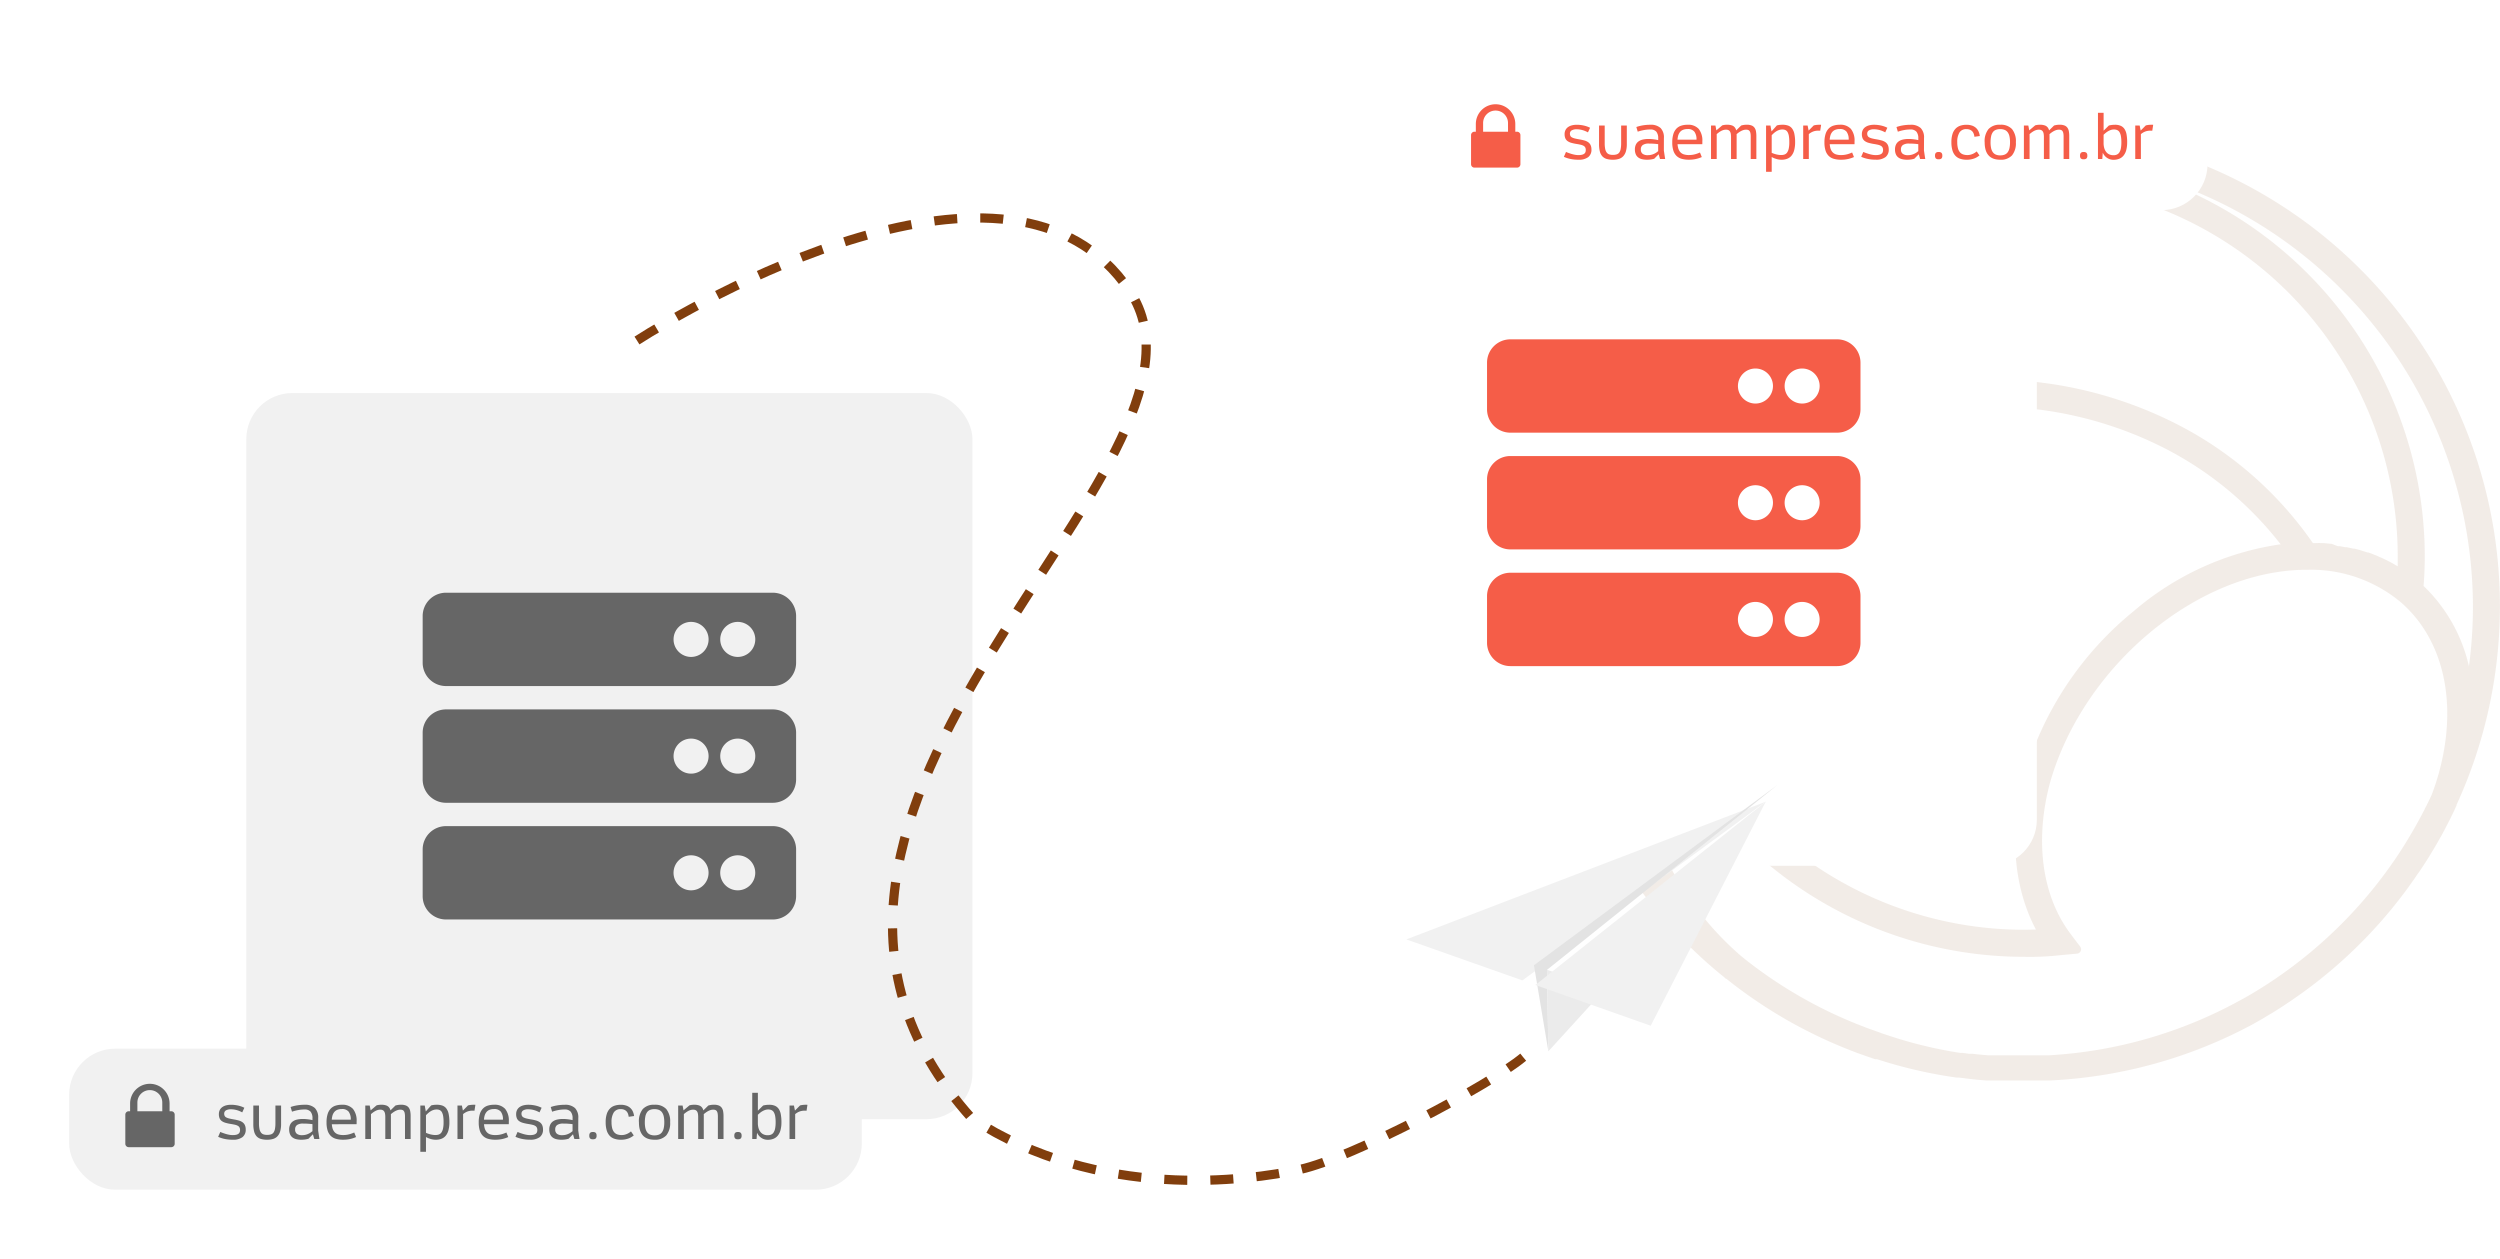 <svg xmlns="http://www.w3.org/2000/svg" xmlns:xlink="http://www.w3.org/1999/xlink" width="542.376" height="273.107" viewBox="0 0 542.376 273.107">
  <defs>
    <filter id="Retângulo_6196" x="38.436" y="70.271" width="187.539" height="187.539" filterUnits="userSpaceOnUse">
      <feOffset dy="3" input="SourceAlpha"/>
      <feGaussianBlur stdDeviation="5" result="blur"/>
      <feFlood flood-opacity="0.161"/>
      <feComposite operator="in" in2="blur"/>
      <feComposite in="SourceGraphic"/>
    </filter>
    <filter id="Icon_awesome-server" x="82.695" y="119.594" width="99.021" height="88.893" filterUnits="userSpaceOnUse">
      <feOffset dy="3" input="SourceAlpha"/>
      <feGaussianBlur stdDeviation="3" result="blur-2"/>
      <feFlood flood-opacity="0.161"/>
      <feComposite operator="in" in2="blur-2"/>
      <feComposite in="SourceGraphic"/>
    </filter>
    <filter id="Retângulo_6184" x="0" y="212.512" width="201.971" height="60.596" filterUnits="userSpaceOnUse">
      <feOffset dy="3" input="SourceAlpha"/>
      <feGaussianBlur stdDeviation="5" result="blur-3"/>
      <feFlood flood-opacity="0.161"/>
      <feComposite operator="in" in2="blur-3"/>
      <feComposite in="SourceGraphic"/>
    </filter>
    <filter id="Caminho_61394" x="18.194" y="226.133" width="28.711" height="31.749" filterUnits="userSpaceOnUse">
      <feOffset dy="3" input="SourceAlpha"/>
      <feGaussianBlur stdDeviation="3" result="blur-4"/>
      <feFlood flood-opacity="0.161"/>
      <feComposite operator="in" in2="blur-4"/>
      <feComposite in="SourceGraphic"/>
    </filter>
    <filter id="Caminho_65678" x="38.33" y="228.081" width="145.855" height="30.804" filterUnits="userSpaceOnUse">
      <feOffset dy="3" input="SourceAlpha"/>
      <feGaussianBlur stdDeviation="3" result="blur-5"/>
      <feFlood flood-opacity="0.161"/>
      <feComposite operator="in" in2="blur-5"/>
      <feComposite in="SourceGraphic"/>
    </filter>
    <filter id="Retângulo_6195" x="269.354" y="15.297" width="187.539" height="187.539" filterUnits="userSpaceOnUse">
      <feOffset dy="3" input="SourceAlpha"/>
      <feGaussianBlur stdDeviation="5" result="blur-6"/>
      <feFlood flood-opacity="0.161"/>
      <feComposite operator="in" in2="blur-6"/>
      <feComposite in="SourceGraphic"/>
    </filter>
    <filter id="Icon_awesome-server-2" x="313.613" y="64.62" width="99.021" height="88.893" filterUnits="userSpaceOnUse">
      <feOffset dy="3" input="SourceAlpha"/>
      <feGaussianBlur stdDeviation="3" result="blur-7"/>
      <feFlood flood-opacity="0.161"/>
      <feComposite operator="in" in2="blur-7"/>
      <feComposite in="SourceGraphic"/>
    </filter>
    <filter id="Retângulo_6184-2" x="291.957" y="0" width="201.971" height="60.596" filterUnits="userSpaceOnUse">
      <feOffset dy="3" input="SourceAlpha"/>
      <feGaussianBlur stdDeviation="5" result="blur-8"/>
      <feFlood flood-opacity="0.161"/>
      <feComposite operator="in" in2="blur-8"/>
      <feComposite in="SourceGraphic"/>
    </filter>
    <filter id="Caminho_61394-2" x="310.15" y="13.62" width="28.711" height="31.749" filterUnits="userSpaceOnUse">
      <feOffset dy="3" input="SourceAlpha"/>
      <feGaussianBlur stdDeviation="3" result="blur-9"/>
      <feFlood flood-opacity="0.161"/>
      <feComposite operator="in" in2="blur-9"/>
      <feComposite in="SourceGraphic"/>
    </filter>
    <filter id="Caminho_65677" x="330.287" y="15.473" width="145.855" height="30.804" filterUnits="userSpaceOnUse">
      <feOffset dy="3" input="SourceAlpha"/>
      <feGaussianBlur stdDeviation="3" result="blur-10"/>
      <feFlood flood-opacity="0.161"/>
      <feComposite operator="in" in2="blur-10"/>
      <feComposite in="SourceGraphic"/>
    </filter>
    <filter id="Caminho_61473" x="291.807" y="150.433" width="108.887" height="82.054" filterUnits="userSpaceOnUse">
      <feOffset dy="3" input="SourceAlpha"/>
      <feGaussianBlur stdDeviation="5" result="blur-11"/>
      <feFlood flood-opacity="0.2"/>
      <feComposite operator="in" in2="blur-11"/>
      <feComposite in="SourceGraphic"/>
    </filter>
    <filter id="Caminho_61476" x="319.991" y="153.47" width="80.703" height="85.771" filterUnits="userSpaceOnUse">
      <feOffset dy="3" input="SourceAlpha"/>
      <feGaussianBlur stdDeviation="5" result="blur-12"/>
      <feFlood flood-opacity="0.2"/>
      <feComposite operator="in" in2="blur-12"/>
      <feComposite in="SourceGraphic"/>
    </filter>
  </defs>
  <g id="img_transferencia" transform="translate(-1042.833 -3489.471)">
    <g id="Grupo_11588" data-name="Grupo 11588" transform="translate(1096.269 3571.741)">
      <g transform="matrix(1, 0, 0, 1, -53.44, -82.27)" filter="url(#Retângulo_6196)">
        <rect id="Retângulo_6196-2" data-name="Retângulo 6196" width="157.539" height="157.539" rx="10" transform="translate(53.44 82.27)" fill="#f1f1f1"/>
      </g>
      <g transform="matrix(1, 0, 0, 1, -53.44, -82.27)" filter="url(#Icon_awesome-server)">
        <path id="Icon_awesome-server-3" data-name="Icon awesome-server" d="M75.956,22.5H5.064A5.064,5.064,0,0,1,0,17.441V7.314A5.064,5.064,0,0,1,5.064,2.25H75.956A5.064,5.064,0,0,1,81.02,7.314V17.441A5.064,5.064,0,0,1,75.956,22.5ZM68.361,8.58a3.8,3.8,0,1,0,3.8,3.8A3.8,3.8,0,0,0,68.361,8.58Zm-10.128,0a3.8,3.8,0,1,0,3.8,3.8A3.8,3.8,0,0,0,58.233,8.58ZM75.956,47.824H5.064A5.064,5.064,0,0,1,0,42.76V32.632a5.064,5.064,0,0,1,5.064-5.064H75.956a5.064,5.064,0,0,1,5.064,5.064V42.76A5.064,5.064,0,0,1,75.956,47.824ZM68.361,33.9a3.8,3.8,0,1,0,3.8,3.8A3.8,3.8,0,0,0,68.361,33.9Zm-10.128,0a3.8,3.8,0,1,0,3.8,3.8A3.8,3.8,0,0,0,58.233,33.9ZM75.956,73.142H5.064A5.064,5.064,0,0,1,0,68.079V57.951a5.064,5.064,0,0,1,5.064-5.064H75.956a5.064,5.064,0,0,1,5.064,5.064V68.079A5.064,5.064,0,0,1,75.956,73.142Zm-7.6-13.925a3.8,3.8,0,1,0,3.8,3.8A3.8,3.8,0,0,0,68.361,59.217Zm-10.128,0a3.8,3.8,0,1,0,3.8,3.8A3.8,3.8,0,0,0,58.233,59.217Z" transform="translate(91.7 123.34)" fill="#666"/>
      </g>
    </g>
    <g id="Grupo_11587" data-name="Grupo 11587" transform="translate(1055.262 3713.982)">
      <g id="bar_1_" transform="translate(0 0)">
        <g transform="matrix(1, 0, 0, 1, -12.43, -224.51)" filter="url(#Retângulo_6184)">
          <rect id="Retângulo_6184-3" data-name="Retângulo 6184" width="171.97" height="30.595" rx="10" transform="translate(15 224.51)" fill="#f1f1f1"/>
        </g>
        <path id="Caminho_22351" data-name="Caminho 22351" d="M11.485,31.442c-5.595,0-10.145-3.9-10.145-8.7V10.054c0-4.805,4.554-8.714,10.145-8.714H174.342c5.595,0,10.143,3.909,10.143,8.714V22.738c0,4.8-4.548,8.7-10.143,8.7H11.485Z" transform="translate(-1.34 -1.093)" fill="none"/>
      </g>
      <g transform="matrix(1, 0, 0, 1, -12.43, -224.51)" filter="url(#Caminho_61394)">
        <path id="Caminho_61394-3" data-name="Caminho 61394" d="M9.976,5.956H9.6V4.283A4.282,4.282,0,0,0,5.321,0h0A4.282,4.282,0,0,0,1.037,4.282V5.955h-.3A.735.735,0,0,0,0,6.69v6.323a.735.735,0,0,0,.735.735h9.24a.735.735,0,0,0,.735-.735V6.691A.735.735,0,0,0,9.976,5.956Zm-1.954,0H2.617V4.067a2.7,2.7,0,0,1,2.7-2.7h0a2.7,2.7,0,0,1,2.7,2.7Z" transform="translate(27.19 232.13)" fill="#666"/>
      </g>
      <g transform="matrix(1, 0, 0, 1, -12.43, -224.51)" filter="url(#Caminho_65678)">
        <path id="Caminho_65678-2" data-name="Caminho 65678" d="M.943-1.531q.205.1.516.212t.677.226a7.164,7.164,0,0,0,.755.181,4.115,4.115,0,0,0,.745.072,3.208,3.208,0,0,0,.755-.075,1.366,1.366,0,0,0,.492-.215.769.769,0,0,0,.267-.345,1.291,1.291,0,0,0,.079-.465,1.186,1.186,0,0,0-.113-.547.9.9,0,0,0-.355-.362,2.227,2.227,0,0,0-.615-.232q-.373-.089-.885-.171A9.652,9.652,0,0,1,2.105-3.5a2.631,2.631,0,0,1-.82-.376,1.444,1.444,0,0,1-.489-.6A2.313,2.313,0,0,1,.636-5.4a1.943,1.943,0,0,1,.178-.841,1.734,1.734,0,0,1,.52-.639,2.452,2.452,0,0,1,.834-.4,4.1,4.1,0,0,1,1.121-.14,6.651,6.651,0,0,1,.872.055,7.079,7.079,0,0,1,.772.144,5.9,5.9,0,0,1,.667.205,5.428,5.428,0,0,1,.561.246l-.458,1q-.239-.13-.516-.253A4.915,4.915,0,0,0,4.6-6.238a5.125,5.125,0,0,0-.639-.147,4.088,4.088,0,0,0-.667-.055,2.076,2.076,0,0,0-1.135.246.8.8,0,0,0-.369.7,1.088,1.088,0,0,0,.1.482.78.78,0,0,0,.332.328,2.653,2.653,0,0,0,.639.236q.4.1,1.019.205a10.3,10.3,0,0,1,1.036.226,2.678,2.678,0,0,1,.807.362,1.626,1.626,0,0,1,.53.6,2.174,2.174,0,0,1,.205.95A1.994,1.994,0,0,1,5.766-.407,3.307,3.307,0,0,1,3.657.164,8.2,8.2,0,0,1,1.829-.021,6.644,6.644,0,0,1,.479-.465ZM8.107-7.26h1.23v3.842A6.054,6.054,0,0,0,9.444-2.17a1.922,1.922,0,0,0,.328.776,1.14,1.14,0,0,0,.554.4,2.506,2.506,0,0,0,.783.109A2.684,2.684,0,0,0,11.942-1a1.1,1.1,0,0,0,.554-.4,1.925,1.925,0,0,0,.308-.783,6.8,6.8,0,0,0,.1-1.254V-7.26h1.23v3.992a5.554,5.554,0,0,1-.205,1.634,2.613,2.613,0,0,1-.591,1.056,2.171,2.171,0,0,1-.947.571,4.384,4.384,0,0,1-1.278.171A4.7,4.7,0,0,1,9.761-.007a2.05,2.05,0,0,1-.937-.571,2.456,2.456,0,0,1-.543-1.056,6.479,6.479,0,0,1-.174-1.634Zm7.779,5.209A2.441,2.441,0,0,1,16.091-3.1a1.824,1.824,0,0,1,.588-.711,2.547,2.547,0,0,1,.93-.4,5.511,5.511,0,0,1,1.237-.126,7.872,7.872,0,0,1,.9.048q.417.048.731.1.246.048.465.1v-.362a2.219,2.219,0,0,0-.41-1.47,1.668,1.668,0,0,0-1.333-.479,7.341,7.341,0,0,0-1.33.126A9.476,9.476,0,0,0,16.5-5.92l-.3-1.012q.294-.109.646-.2t.742-.157q.39-.065.8-.1t.831-.034a3.1,3.1,0,0,1,2.239.708,2.894,2.894,0,0,1,.721,2.177l-.007,2.707L22.449,0H21.334l-.3-1.025-.95.971a4.8,4.8,0,0,1-.653.15,5.505,5.505,0,0,1-.919.068,4.532,4.532,0,0,1-1.1-.123,2.176,2.176,0,0,1-.827-.39,1.7,1.7,0,0,1-.516-.687A2.6,2.6,0,0,1,15.886-2.051Zm4.642-1.21q-.294-.034-.7-.058t-.9-.024a2.28,2.28,0,0,0-1.323.308,1.115,1.115,0,0,0-.427.971,1.121,1.121,0,0,0,.379.94,1.773,1.773,0,0,0,1.111.3,3.173,3.173,0,0,0,.919-.123,3.447,3.447,0,0,0,.731-.311,3.481,3.481,0,0,0,.571-.407l.048-.034V-3.213Q20.747-3.24,20.528-3.261Zm3.466-.328A5.981,5.981,0,0,1,24.229-5.4,2.98,2.98,0,0,1,24.9-6.583a2.49,2.49,0,0,1,1.049-.646,4.481,4.481,0,0,1,1.364-.195,3.037,3.037,0,0,1,2.417.906,4.014,4.014,0,0,1,.79,2.7q0,.1,0,.208t0,.2q-.007.109-.007.212H25.142a4.523,4.523,0,0,0,.123.786,2.215,2.215,0,0,0,.455.906,1.725,1.725,0,0,0,.769.5,3.49,3.49,0,0,0,1.094.154,4.962,4.962,0,0,0,1.367-.174A6.562,6.562,0,0,0,30-1.408l.4.991A6.621,6.621,0,0,1,29.141,0a6.9,6.9,0,0,1-1.559.161,5.546,5.546,0,0,1-1.545-.195A2.626,2.626,0,0,1,24.913-.67a2.794,2.794,0,0,1-.687-1.162A5.758,5.758,0,0,1,23.993-3.589Zm5.257-.6A2.778,2.778,0,0,0,28.8-5.91a1.767,1.767,0,0,0-1.49-.584,2.624,2.624,0,0,0-.943.157,1.661,1.661,0,0,0-.687.485,2.208,2.208,0,0,0-.42.841,4.552,4.552,0,0,0-.13.82ZM32.4,0V-7.26h.957l.205,1.053,1.285-1.087a3.416,3.416,0,0,1,.479-.1,4.193,4.193,0,0,1,.547-.034,3.075,3.075,0,0,1,1.08.157,1.349,1.349,0,0,1,.629.458,1.588,1.588,0,0,1,.28.615l1.08-1.06a4.81,4.81,0,0,1,.547-.123,4.222,4.222,0,0,1,.684-.048,2.71,2.71,0,0,1,1.046.171,1.426,1.426,0,0,1,.629.492,1.93,1.93,0,0,1,.308.779,5.888,5.888,0,0,1,.082,1.032V0H41.015V-4.86a3.705,3.705,0,0,0-.058-.718,1.252,1.252,0,0,0-.178-.461.647.647,0,0,0-.308-.246,1.277,1.277,0,0,0-.455-.072,2,2,0,0,0-.656.106,3.2,3.2,0,0,0-.581.267,4.831,4.831,0,0,0-.52.352q-.157.123-.308.246.007.116.007.232V0H36.742V-4.744a4.133,4.133,0,0,0-.055-.721,1.385,1.385,0,0,0-.181-.5.778.778,0,0,0-.332-.294,1.193,1.193,0,0,0-.506-.1,2.029,2.029,0,0,0-.595.085,2.717,2.717,0,0,0-.537.229,4.512,4.512,0,0,0-.5.328q-.205.157-.4.321V0ZM50.646-3.63a6.542,6.542,0,0,1-.195,1.706,3.214,3.214,0,0,1-.567,1.179,2.238,2.238,0,0,1-.923.687A3.348,3.348,0,0,1,47.7.164a3.734,3.734,0,0,1-.779-.079,4.667,4.667,0,0,1-.677-.195,4.742,4.742,0,0,1-.54-.239q-.075-.041-.137-.082V2.782H44.343V-7.26H45.3q.068.424.13.752l.1.533,1.155-1.3a3.42,3.42,0,0,1,.571-.113,5.615,5.615,0,0,1,.66-.038,3.613,3.613,0,0,1,1.2.181,1.855,1.855,0,0,1,.854.615,2.918,2.918,0,0,1,.509,1.166A8.393,8.393,0,0,1,50.646-3.63Zm-4.84,2.4q.267.1.571.188A5.538,5.538,0,0,0,47-.906a3.868,3.868,0,0,0,.608.051,2.263,2.263,0,0,0,.738-.113,1.158,1.158,0,0,0,.557-.42,2.293,2.293,0,0,0,.355-.848,6.259,6.259,0,0,0,.126-1.388A8.1,8.1,0,0,0,49.3-4.932a2.718,2.718,0,0,0-.27-.858,1.084,1.084,0,0,0-.465-.468,1.505,1.505,0,0,0-.673-.14,2.266,2.266,0,0,0-.721.113,2.87,2.87,0,0,0-.643.308,4.131,4.131,0,0,0-.578.448q-.2.185-.383.376v3.821ZM56.087-6.125a1.9,1.9,0,0,0-.212-.017q-.116,0-.212,0a3.023,3.023,0,0,0-1.183.219,3.238,3.238,0,0,0-.861.533V0H52.4V-7.26h.957l.219,1.1,1.107-1.114a3.6,3.6,0,0,1,.584-.113,6.108,6.108,0,0,1,.7-.038q.075,0,.164,0a1.006,1.006,0,0,1,.157.017Zm.923,2.536A5.981,5.981,0,0,1,57.246-5.4a2.98,2.98,0,0,1,.673-1.186,2.49,2.49,0,0,1,1.049-.646,4.481,4.481,0,0,1,1.364-.195,3.037,3.037,0,0,1,2.417.906,4.014,4.014,0,0,1,.79,2.7q0,.1,0,.208t0,.2q-.007.109-.007.212H58.158a4.523,4.523,0,0,0,.123.786,2.215,2.215,0,0,0,.455.906A1.725,1.725,0,0,0,59.5-1,3.49,3.49,0,0,0,60.6-.848a4.962,4.962,0,0,0,1.367-.174,6.562,6.562,0,0,0,1.046-.386l.4.991A6.621,6.621,0,0,1,62.157,0,6.9,6.9,0,0,1,60.6.164a5.546,5.546,0,0,1-1.545-.195A2.626,2.626,0,0,1,57.929-.67a2.794,2.794,0,0,1-.687-1.162A5.758,5.758,0,0,1,57.01-3.589Zm5.257-.6a2.778,2.778,0,0,0-.451-1.719,1.767,1.767,0,0,0-1.49-.584,2.624,2.624,0,0,0-.943.157,1.661,1.661,0,0,0-.687.485,2.208,2.208,0,0,0-.42.841,4.552,4.552,0,0,0-.13.82Zm3.172,2.659q.205.1.516.212t.677.226a7.164,7.164,0,0,0,.755.181,4.115,4.115,0,0,0,.745.072,3.208,3.208,0,0,0,.755-.075,1.366,1.366,0,0,0,.492-.215.769.769,0,0,0,.267-.345,1.291,1.291,0,0,0,.079-.465,1.186,1.186,0,0,0-.113-.547.9.9,0,0,0-.355-.362,2.227,2.227,0,0,0-.615-.232q-.373-.089-.885-.171A9.652,9.652,0,0,1,66.6-3.5a2.631,2.631,0,0,1-.82-.376,1.444,1.444,0,0,1-.489-.6,2.313,2.313,0,0,1-.161-.926,1.943,1.943,0,0,1,.178-.841,1.734,1.734,0,0,1,.52-.639,2.452,2.452,0,0,1,.834-.4,4.1,4.1,0,0,1,1.121-.14,6.651,6.651,0,0,1,.872.055,7.079,7.079,0,0,1,.772.144,5.9,5.9,0,0,1,.667.205,5.428,5.428,0,0,1,.561.246l-.458,1q-.239-.13-.516-.253a4.915,4.915,0,0,0-.584-.215,5.125,5.125,0,0,0-.639-.147,4.089,4.089,0,0,0-.667-.055,2.076,2.076,0,0,0-1.135.246.8.8,0,0,0-.369.7,1.088,1.088,0,0,0,.1.482.78.78,0,0,0,.332.328,2.653,2.653,0,0,0,.639.236q.4.1,1.019.205a10.3,10.3,0,0,1,1.036.226,2.678,2.678,0,0,1,.807.362,1.626,1.626,0,0,1,.53.6,2.174,2.174,0,0,1,.205.95,1.994,1.994,0,0,1-.687,1.692,3.307,3.307,0,0,1-2.109.571,8.2,8.2,0,0,1-1.829-.185,6.644,6.644,0,0,1-1.35-.444Zm6.877-.52A2.441,2.441,0,0,1,72.52-3.1a1.824,1.824,0,0,1,.588-.711,2.547,2.547,0,0,1,.93-.4,5.511,5.511,0,0,1,1.237-.126,7.872,7.872,0,0,1,.9.048q.417.048.731.1.246.048.465.1v-.362a2.219,2.219,0,0,0-.41-1.47,1.668,1.668,0,0,0-1.333-.479,7.341,7.341,0,0,0-1.33.126,9.476,9.476,0,0,0-1.364.359l-.3-1.012q.294-.109.646-.2t.742-.157q.39-.065.8-.1t.831-.034a3.1,3.1,0,0,1,2.239.708,2.894,2.894,0,0,1,.721,2.177L78.6-1.832,78.877,0H77.763l-.3-1.025-.95.971a4.8,4.8,0,0,1-.653.15,5.505,5.505,0,0,1-.919.068,4.532,4.532,0,0,1-1.1-.123,2.176,2.176,0,0,1-.827-.39,1.7,1.7,0,0,1-.516-.687A2.6,2.6,0,0,1,72.315-2.051Zm4.642-1.21q-.294-.034-.7-.058t-.9-.024a2.28,2.28,0,0,0-1.323.308,1.115,1.115,0,0,0-.427.971,1.121,1.121,0,0,0,.379.94,1.773,1.773,0,0,0,1.111.3,3.173,3.173,0,0,0,.919-.123,3.447,3.447,0,0,0,.731-.311,3.481,3.481,0,0,0,.571-.407l.048-.034V-3.213Q77.175-3.24,76.957-3.261ZM81-.718a.857.857,0,0,1,.178-.612.833.833,0,0,1,.608-.181.846.846,0,0,1,.612.181.846.846,0,0,1,.181.612.833.833,0,0,1-.181.608.857.857,0,0,1-.612.178.844.844,0,0,1-.608-.178A.844.844,0,0,1,81-.718Zm8.545-4.095a2.822,2.822,0,0,0-.154-.66A1.543,1.543,0,0,0,89.073-6a1.455,1.455,0,0,0-.516-.349,1.918,1.918,0,0,0-.731-.126,1.7,1.7,0,0,0-1.521.725,3.822,3.822,0,0,0-.482,2.112,5.106,5.106,0,0,0,.14,1.289,2.236,2.236,0,0,0,.417.865A1.582,1.582,0,0,0,87.066-1a2.732,2.732,0,0,0,.943.15A2.667,2.667,0,0,0,88.7-.933a3.315,3.315,0,0,0,.574-.208,3.184,3.184,0,0,0,.451-.26q.195-.137.318-.239l.6.868a4.009,4.009,0,0,1-.5.355,3.574,3.574,0,0,1-.622.3,4.784,4.784,0,0,1-.745.205,4.577,4.577,0,0,1-.875.079,4.475,4.475,0,0,1-1.47-.219,2.464,2.464,0,0,1-1.046-.684,2.988,2.988,0,0,1-.625-1.189,6.3,6.3,0,0,1-.208-1.729,5.687,5.687,0,0,1,.236-1.753,2.97,2.97,0,0,1,.667-1.166,2.539,2.539,0,0,1,1.032-.646,4.2,4.2,0,0,1,1.34-.2,3.589,3.589,0,0,1,1.2.181,2.471,2.471,0,0,1,.865.506,2.353,2.353,0,0,1,.554.772,3.44,3.44,0,0,1,.27.981Zm2.221,1.189a4.2,4.2,0,0,1,.837-2.864,3.225,3.225,0,0,1,2.533-.937,3.265,3.265,0,0,1,2.567.94,4.2,4.2,0,0,1,.837,2.861,4.176,4.176,0,0,1-.837,2.844,3.258,3.258,0,0,1-2.567.943Q91.769.164,91.769-3.623Zm1.278,0a5.978,5.978,0,0,0,.113,1.234,2.426,2.426,0,0,0,.362.889,1.566,1.566,0,0,0,.646.54,2.329,2.329,0,0,0,.971.181A2.533,2.533,0,0,0,96.1-.943a1.532,1.532,0,0,0,.663-.513,2.341,2.341,0,0,0,.383-.885,5.806,5.806,0,0,0,.123-1.282,5.853,5.853,0,0,0-.123-1.285,2.309,2.309,0,0,0-.386-.889,1.558,1.558,0,0,0-.663-.513,2.507,2.507,0,0,0-.954-.164,2.521,2.521,0,0,0-.964.164,1.471,1.471,0,0,0-.646.513,2.369,2.369,0,0,0-.366.889A6.185,6.185,0,0,0,93.048-3.623ZM100.28,0V-7.26h.957l.205,1.053,1.285-1.087a3.416,3.416,0,0,1,.479-.1,4.193,4.193,0,0,1,.547-.034,3.075,3.075,0,0,1,1.08.157,1.349,1.349,0,0,1,.629.458,1.588,1.588,0,0,1,.28.615l1.08-1.06a4.81,4.81,0,0,1,.547-.123,4.222,4.222,0,0,1,.684-.048,2.71,2.71,0,0,1,1.046.171,1.426,1.426,0,0,1,.629.492,1.93,1.93,0,0,1,.308.779,5.888,5.888,0,0,1,.082,1.032V0h-1.224V-4.86a3.705,3.705,0,0,0-.058-.718,1.252,1.252,0,0,0-.178-.461.647.647,0,0,0-.308-.246,1.277,1.277,0,0,0-.455-.072,2,2,0,0,0-.656.106,3.2,3.2,0,0,0-.581.267,4.831,4.831,0,0,0-.52.352q-.157.123-.308.246.007.116.007.232V0H104.62V-4.744a4.132,4.132,0,0,0-.055-.721,1.385,1.385,0,0,0-.181-.5.778.778,0,0,0-.332-.294,1.193,1.193,0,0,0-.506-.1,2.029,2.029,0,0,0-.595.085,2.717,2.717,0,0,0-.537.229,4.512,4.512,0,0,0-.5.328q-.205.157-.4.321V0Zm12.181-.718a.857.857,0,0,1,.178-.612.833.833,0,0,1,.608-.181.846.846,0,0,1,.612.181.846.846,0,0,1,.181.612.833.833,0,0,1-.181.608.857.857,0,0,1-.612.178.844.844,0,0,1-.608-.178A.844.844,0,0,1,112.461-.718Zm3.889-9.3h1.224v3.883l1.135-1.121a4.793,4.793,0,0,1,.537-.109,5.141,5.141,0,0,1,.8-.055,3.011,3.011,0,0,1,1.244.229,1.916,1.916,0,0,1,.817.694,3.143,3.143,0,0,1,.444,1.183,9.359,9.359,0,0,1,.133,1.688,6.483,6.483,0,0,1-.2,1.706A3.187,3.187,0,0,1,121.9-.738a2.318,2.318,0,0,1-.93.69,3.284,3.284,0,0,1-1.254.226,2.4,2.4,0,0,1-1.073-.236,2.637,2.637,0,0,1-.813-.612,2.868,2.868,0,0,1-.437-.677L117.287,0h-.937ZM117.731-2.3a2.382,2.382,0,0,0,.438.824,1.764,1.764,0,0,0,.67.5,2.2,2.2,0,0,0,.861.164,1.848,1.848,0,0,0,.759-.144A1.243,1.243,0,0,0,121-1.439a2.473,2.473,0,0,0,.321-.872,7.027,7.027,0,0,0,.106-1.326,7.47,7.47,0,0,0-.1-1.306,2.544,2.544,0,0,0-.291-.851,1.135,1.135,0,0,0-.5-.465,1.693,1.693,0,0,0-.714-.14,2.112,2.112,0,0,0-.7.116,3.246,3.246,0,0,0-.636.3,4.223,4.223,0,0,0-.567.417q-.185.157-.349.314v1.791A3.85,3.85,0,0,0,117.731-2.3Zm10.4-3.821a1.9,1.9,0,0,0-.212-.017q-.116,0-.212,0a3.023,3.023,0,0,0-1.183.219,3.238,3.238,0,0,0-.861.533V0h-1.224V-7.26h.957l.219,1.1,1.107-1.114a3.6,3.6,0,0,1,.584-.113,6.108,6.108,0,0,1,.7-.038q.075,0,.164,0a1.006,1.006,0,0,1,.157.017Z" transform="translate(46.85 244.1)" fill="#666"/>
      </g>
    </g>
    <path id="Caminho_61471" data-name="Caminho 61471" d="M192.808,157.768c.194-.324.388-.647.561-.971l.906-1.6c.432-.8.842-1.6,1.252-2.4l.583-1.144c.324-.669.647-1.316.95-1.986a5.27,5.27,0,0,1,.3-.6v-.194A103.4,103.4,0,1,0,38.48,186.255l.345.324h.108A102.337,102.337,0,0,0,65.327,201.9l.755.3,1.338.518,1.295.453.8.281,1.683.583h.41a101.927,101.927,0,0,0,17.265,3.993h.583l1.511.194.842.108,1.381.151,2.158.173h13.877a103.071,103.071,0,0,0,44.026-12.237l.3-.173,1.856-1.057.82-.5,1.23-.734,1.252-.777.734-.475,1.619-1.079.194-.129A103.16,103.16,0,0,0,181.111,174a101.128,101.128,0,0,0,7.92-10.294l.108-.129C190.455,161.674,191.664,159.732,192.808,157.768Zm-2.029-8.633c-.173.324-.324.669-.5,1.014-.388.755-.8,1.511-1.209,2.266s-.54.971-.82,1.468-.367.648-.561.971c-1.057,1.813-2.158,3.6-3.345,5.352l-.173.259a98.626,98.626,0,0,1-26.027,26.07l-.41.281-1.338.885-.885.561-.993.626-1.381.842-.583.345c-.647.367-1.295.755-1.964,1.1h0A97.461,97.461,0,0,1,108.878,203.2H95.735l-1.964-.173-1.295-.151h-.8l-1.424-.194h-.561A95.657,95.657,0,0,1,73.4,198.665l-.475-.151-1.468-.54-.8-.281-1.165-.41-1.316-.518-.669-.259A97.483,97.483,0,0,1,42.3,181.788a66.1,66.1,0,0,1-23.07-49.637A63.471,63.471,0,0,1,20.4,120.022a86.886,86.886,0,0,0,83.217,61.809,58.827,58.827,0,0,0,7.9-.367l3.539-.324a.95.95,0,0,0,.669-1.511l-2.158-2.849c-6.237-8.352-7.769-20.394-4.316-33.019,7.316-25.164,32.027-45.774,55.421-45.9h.475a30.343,30.343,0,0,1,20.114,7.036c9.409,8.158,12.474,22.1,8.2,37.292-.41,1.468-.906,2.957-1.468,4.446l-.281.6c-.3.647-.6,1.273-.928,1.921ZM103.613,13.929a81.1,81.1,0,0,1,80.994,81.016V97.1l-.453-.237-.3-.194c-.842-.475-1.683-.906-2.568-1.316l-.345-.151-1.036-.453-.345-.129a12.673,12.673,0,0,0-1.36-.518h-.173l-1.209-.388-.41-.13-1.122-.3h-.3l-1.446-.324h-.345l-1.165-.216h-.432l-1.338-.518h-.194l-1.511-.151h-.41a10.949,10.949,0,0,0-1.187,0H166.2a80.261,80.261,0,0,0-28.725-25.4,88.915,88.915,0,0,0-41.35-10.1c-31.185,0-59.413,16.013-73.376,40.745V94.945a81.1,81.1,0,0,1,80.865-81.016Zm2.5,161.989-2.5.043a81,81,0,0,1-79.852-67.4c10.943-27.6,39.9-46.114,72.363-46.114a83.131,83.131,0,0,1,38.609,9.409,75.383,75.383,0,0,1,24.473,20.481,62.585,62.585,0,0,0-31.854,14.481,72.039,72.039,0,0,0-23.632,35.372C100.246,154.552,101.152,166.552,106.116,175.918Zm94.806-70.053a96.622,96.622,0,0,1-.863,12.949,34.747,34.747,0,0,0-9.841-17.438q.259-3.237.259-6.474a87.037,87.037,0,0,0-64.053-83.8,97.677,97.677,0,0,1,74.5,94.763ZM83.8,10.346a86.908,86.908,0,0,0-66.1,97.569,69.859,69.859,0,0,0-4.316,24.171,70.571,70.571,0,0,0,1.554,14.675A97.483,97.483,0,0,1,83.8,10.346Z" transform="translate(1378.414 3515.222)" fill="#813e0c" opacity="0.099"/>
    <path id="Caminho_61472" data-name="Caminho 61472" d="M4345.3,8134.476c11.408-7.317,81.384-48.755,106.873-10.775s-94.65,112.372-34.212,179.559c27.5,17.971,59.866,13.546,71.206,11.05s41.264-18.353,48.393-24.351" transform="translate(-3164.274 -4571.132)" fill="none" stroke="#813e0c" stroke-width="2" stroke-dasharray="5" opacity="0.996"/>
    <g id="Grupo_11590" data-name="Grupo 11590" transform="translate(-40.274 -44.93)">
      <g transform="matrix(1, 0, 0, 1, 1083.11, 3534.4)" filter="url(#Retângulo_6195)">
        <rect id="Retângulo_6195-2" data-name="Retângulo 6195" width="157.539" height="157.539" rx="10" transform="translate(284.35 27.3)" fill="#fff"/>
      </g>
      <g transform="matrix(1, 0, 0, 1, 1083.11, 3534.4)" filter="url(#Icon_awesome-server-2)">
        <path id="Icon_awesome-server-4" data-name="Icon awesome-server" d="M75.956,22.5H5.064A5.064,5.064,0,0,1,0,17.441V7.314A5.064,5.064,0,0,1,5.064,2.25H75.956A5.064,5.064,0,0,1,81.02,7.314V17.441A5.064,5.064,0,0,1,75.956,22.5ZM68.361,8.58a3.8,3.8,0,1,0,3.8,3.8A3.8,3.8,0,0,0,68.361,8.58Zm-10.128,0a3.8,3.8,0,1,0,3.8,3.8A3.8,3.8,0,0,0,58.233,8.58ZM75.956,47.824H5.064A5.064,5.064,0,0,1,0,42.76V32.632a5.064,5.064,0,0,1,5.064-5.064H75.956a5.064,5.064,0,0,1,5.064,5.064V42.76A5.064,5.064,0,0,1,75.956,47.824ZM68.361,33.9a3.8,3.8,0,1,0,3.8,3.8A3.8,3.8,0,0,0,68.361,33.9Zm-10.128,0a3.8,3.8,0,1,0,3.8,3.8A3.8,3.8,0,0,0,58.233,33.9ZM75.956,73.142H5.064A5.064,5.064,0,0,1,0,68.079V57.951a5.064,5.064,0,0,1,5.064-5.064H75.956a5.064,5.064,0,0,1,5.064,5.064V68.079A5.064,5.064,0,0,1,75.956,73.142Zm-7.6-13.925a3.8,3.8,0,1,0,3.8,3.8A3.8,3.8,0,0,0,68.361,59.217Zm-10.128,0a3.8,3.8,0,1,0,3.8,3.8A3.8,3.8,0,0,0,58.233,59.217Z" transform="translate(322.61 68.37)" fill="#f55d48"/>
      </g>
    </g>
    <g id="Grupo_11591" data-name="Grupo 11591" transform="translate(1347.218 3501.47)">
      <g id="bar_1_2" data-name="bar_1_" transform="translate(0 0)">
        <g transform="matrix(1, 0, 0, 1, -304.39, -12)" filter="url(#Retângulo_6184-2)">
          <rect id="Retângulo_6184-4" data-name="Retângulo 6184" width="171.97" height="30.595" rx="10" transform="translate(306.96 12)" fill="#fff"/>
        </g>
        <path id="Caminho_22351-2" data-name="Caminho 22351" d="M11.485,31.442c-5.595,0-10.145-3.9-10.145-8.7V10.054c0-4.805,4.554-8.714,10.145-8.714H174.342c5.595,0,10.143,3.909,10.143,8.714V22.738c0,4.8-4.548,8.7-10.143,8.7H11.485Z" transform="translate(-1.34 -1.093)" fill="none"/>
      </g>
      <g transform="matrix(1, 0, 0, 1, -304.39, -12)" filter="url(#Caminho_61394-2)">
        <path id="Caminho_61394-4" data-name="Caminho 61394" d="M9.976,5.956H9.6V4.283A4.282,4.282,0,0,0,5.321,0h0A4.282,4.282,0,0,0,1.037,4.282V5.955h-.3A.735.735,0,0,0,0,6.69v6.323a.735.735,0,0,0,.735.735h9.24a.735.735,0,0,0,.735-.735V6.691A.735.735,0,0,0,9.976,5.956Zm-1.954,0H2.617V4.067a2.7,2.7,0,0,1,2.7-2.7h0a2.7,2.7,0,0,1,2.7,2.7Z" transform="translate(319.15 19.62)" fill="#f55d48"/>
      </g>
      <g transform="matrix(1, 0, 0, 1, -304.39, -12)" filter="url(#Caminho_65677)">
        <path id="Caminho_65677-2" data-name="Caminho 65677" d="M.943-1.531q.205.1.516.212t.677.226a7.164,7.164,0,0,0,.755.181,4.115,4.115,0,0,0,.745.072,3.208,3.208,0,0,0,.755-.075,1.366,1.366,0,0,0,.492-.215.769.769,0,0,0,.267-.345,1.291,1.291,0,0,0,.079-.465,1.186,1.186,0,0,0-.113-.547.9.9,0,0,0-.355-.362,2.227,2.227,0,0,0-.615-.232q-.373-.089-.885-.171A9.652,9.652,0,0,1,2.105-3.5a2.631,2.631,0,0,1-.82-.376,1.444,1.444,0,0,1-.489-.6A2.313,2.313,0,0,1,.636-5.4a1.943,1.943,0,0,1,.178-.841,1.734,1.734,0,0,1,.52-.639,2.452,2.452,0,0,1,.834-.4,4.1,4.1,0,0,1,1.121-.14,6.651,6.651,0,0,1,.872.055,7.079,7.079,0,0,1,.772.144,5.9,5.9,0,0,1,.667.205,5.428,5.428,0,0,1,.561.246l-.458,1q-.239-.13-.516-.253A4.915,4.915,0,0,0,4.6-6.238a5.125,5.125,0,0,0-.639-.147,4.088,4.088,0,0,0-.667-.055,2.076,2.076,0,0,0-1.135.246.8.8,0,0,0-.369.7,1.088,1.088,0,0,0,.1.482.78.78,0,0,0,.332.328,2.653,2.653,0,0,0,.639.236q.4.1,1.019.205a10.3,10.3,0,0,1,1.036.226,2.678,2.678,0,0,1,.807.362,1.626,1.626,0,0,1,.53.6,2.174,2.174,0,0,1,.205.95A1.994,1.994,0,0,1,5.766-.407,3.307,3.307,0,0,1,3.657.164,8.2,8.2,0,0,1,1.829-.021,6.644,6.644,0,0,1,.479-.465ZM8.107-7.26h1.23v3.842A6.054,6.054,0,0,0,9.444-2.17a1.922,1.922,0,0,0,.328.776,1.14,1.14,0,0,0,.554.4,2.506,2.506,0,0,0,.783.109A2.684,2.684,0,0,0,11.942-1a1.1,1.1,0,0,0,.554-.4,1.925,1.925,0,0,0,.308-.783,6.8,6.8,0,0,0,.1-1.254V-7.26h1.23v3.992a5.554,5.554,0,0,1-.205,1.634,2.613,2.613,0,0,1-.591,1.056,2.171,2.171,0,0,1-.947.571,4.384,4.384,0,0,1-1.278.171A4.7,4.7,0,0,1,9.761-.007a2.05,2.05,0,0,1-.937-.571,2.456,2.456,0,0,1-.543-1.056,6.479,6.479,0,0,1-.174-1.634Zm7.779,5.209A2.441,2.441,0,0,1,16.091-3.1a1.824,1.824,0,0,1,.588-.711,2.547,2.547,0,0,1,.93-.4,5.511,5.511,0,0,1,1.237-.126,7.872,7.872,0,0,1,.9.048q.417.048.731.1.246.048.465.1v-.362a2.219,2.219,0,0,0-.41-1.47,1.668,1.668,0,0,0-1.333-.479,7.341,7.341,0,0,0-1.33.126A9.476,9.476,0,0,0,16.5-5.92l-.3-1.012q.294-.109.646-.2t.742-.157q.39-.065.8-.1t.831-.034a3.1,3.1,0,0,1,2.239.708,2.894,2.894,0,0,1,.721,2.177l-.007,2.707L22.449,0H21.334l-.3-1.025-.95.971a4.8,4.8,0,0,1-.653.15,5.505,5.505,0,0,1-.919.068,4.532,4.532,0,0,1-1.1-.123,2.176,2.176,0,0,1-.827-.39,1.7,1.7,0,0,1-.516-.687A2.6,2.6,0,0,1,15.886-2.051Zm4.642-1.21q-.294-.034-.7-.058t-.9-.024a2.28,2.28,0,0,0-1.323.308,1.115,1.115,0,0,0-.427.971,1.121,1.121,0,0,0,.379.94,1.773,1.773,0,0,0,1.111.3,3.173,3.173,0,0,0,.919-.123,3.447,3.447,0,0,0,.731-.311,3.481,3.481,0,0,0,.571-.407l.048-.034V-3.213Q20.747-3.24,20.528-3.261Zm3.466-.328A5.981,5.981,0,0,1,24.229-5.4,2.98,2.98,0,0,1,24.9-6.583a2.49,2.49,0,0,1,1.049-.646,4.481,4.481,0,0,1,1.364-.195,3.037,3.037,0,0,1,2.417.906,4.014,4.014,0,0,1,.79,2.7q0,.1,0,.208t0,.2q-.007.109-.007.212H25.142a4.523,4.523,0,0,0,.123.786,2.215,2.215,0,0,0,.455.906,1.725,1.725,0,0,0,.769.5,3.49,3.49,0,0,0,1.094.154,4.962,4.962,0,0,0,1.367-.174A6.562,6.562,0,0,0,30-1.408l.4.991A6.621,6.621,0,0,1,29.141,0a6.9,6.9,0,0,1-1.559.161,5.546,5.546,0,0,1-1.545-.195A2.626,2.626,0,0,1,24.913-.67a2.794,2.794,0,0,1-.687-1.162A5.758,5.758,0,0,1,23.993-3.589Zm5.257-.6A2.778,2.778,0,0,0,28.8-5.91a1.767,1.767,0,0,0-1.49-.584,2.624,2.624,0,0,0-.943.157,1.661,1.661,0,0,0-.687.485,2.208,2.208,0,0,0-.42.841,4.552,4.552,0,0,0-.13.82ZM32.4,0V-7.26h.957l.205,1.053,1.285-1.087a3.416,3.416,0,0,1,.479-.1,4.193,4.193,0,0,1,.547-.034,3.075,3.075,0,0,1,1.08.157,1.349,1.349,0,0,1,.629.458,1.588,1.588,0,0,1,.28.615l1.08-1.06a4.81,4.81,0,0,1,.547-.123,4.222,4.222,0,0,1,.684-.048,2.71,2.71,0,0,1,1.046.171,1.426,1.426,0,0,1,.629.492,1.93,1.93,0,0,1,.308.779,5.888,5.888,0,0,1,.082,1.032V0H41.015V-4.86a3.705,3.705,0,0,0-.058-.718,1.252,1.252,0,0,0-.178-.461.647.647,0,0,0-.308-.246,1.277,1.277,0,0,0-.455-.072,2,2,0,0,0-.656.106,3.2,3.2,0,0,0-.581.267,4.831,4.831,0,0,0-.52.352q-.157.123-.308.246.007.116.007.232V0H36.742V-4.744a4.133,4.133,0,0,0-.055-.721,1.385,1.385,0,0,0-.181-.5.778.778,0,0,0-.332-.294,1.193,1.193,0,0,0-.506-.1,2.029,2.029,0,0,0-.595.085,2.717,2.717,0,0,0-.537.229,4.512,4.512,0,0,0-.5.328q-.205.157-.4.321V0ZM50.646-3.63a6.542,6.542,0,0,1-.195,1.706,3.214,3.214,0,0,1-.567,1.179,2.238,2.238,0,0,1-.923.687A3.348,3.348,0,0,1,47.7.164a3.734,3.734,0,0,1-.779-.079,4.667,4.667,0,0,1-.677-.195,4.742,4.742,0,0,1-.54-.239q-.075-.041-.137-.082V2.782H44.343V-7.26H45.3q.068.424.13.752l.1.533,1.155-1.3a3.42,3.42,0,0,1,.571-.113,5.615,5.615,0,0,1,.66-.038,3.613,3.613,0,0,1,1.2.181,1.855,1.855,0,0,1,.854.615,2.918,2.918,0,0,1,.509,1.166A8.393,8.393,0,0,1,50.646-3.63Zm-4.84,2.4q.267.1.571.188A5.538,5.538,0,0,0,47-.906a3.868,3.868,0,0,0,.608.051,2.263,2.263,0,0,0,.738-.113,1.158,1.158,0,0,0,.557-.42,2.293,2.293,0,0,0,.355-.848,6.259,6.259,0,0,0,.126-1.388A8.1,8.1,0,0,0,49.3-4.932a2.718,2.718,0,0,0-.27-.858,1.084,1.084,0,0,0-.465-.468,1.505,1.505,0,0,0-.673-.14,2.266,2.266,0,0,0-.721.113,2.87,2.87,0,0,0-.643.308,4.131,4.131,0,0,0-.578.448q-.2.185-.383.376v3.821ZM56.087-6.125a1.9,1.9,0,0,0-.212-.017q-.116,0-.212,0a3.023,3.023,0,0,0-1.183.219,3.238,3.238,0,0,0-.861.533V0H52.4V-7.26h.957l.219,1.1,1.107-1.114a3.6,3.6,0,0,1,.584-.113,6.108,6.108,0,0,1,.7-.038q.075,0,.164,0a1.006,1.006,0,0,1,.157.017Zm.923,2.536A5.981,5.981,0,0,1,57.246-5.4a2.98,2.98,0,0,1,.673-1.186,2.49,2.49,0,0,1,1.049-.646,4.481,4.481,0,0,1,1.364-.195,3.037,3.037,0,0,1,2.417.906,4.014,4.014,0,0,1,.79,2.7q0,.1,0,.208t0,.2q-.007.109-.007.212H58.158a4.523,4.523,0,0,0,.123.786,2.215,2.215,0,0,0,.455.906A1.725,1.725,0,0,0,59.5-1,3.49,3.49,0,0,0,60.6-.848a4.962,4.962,0,0,0,1.367-.174,6.562,6.562,0,0,0,1.046-.386l.4.991A6.621,6.621,0,0,1,62.157,0,6.9,6.9,0,0,1,60.6.164a5.546,5.546,0,0,1-1.545-.195A2.626,2.626,0,0,1,57.929-.67a2.794,2.794,0,0,1-.687-1.162A5.758,5.758,0,0,1,57.01-3.589Zm5.257-.6a2.778,2.778,0,0,0-.451-1.719,1.767,1.767,0,0,0-1.49-.584,2.624,2.624,0,0,0-.943.157,1.661,1.661,0,0,0-.687.485,2.208,2.208,0,0,0-.42.841,4.552,4.552,0,0,0-.13.82Zm3.172,2.659q.205.1.516.212t.677.226a7.164,7.164,0,0,0,.755.181,4.115,4.115,0,0,0,.745.072,3.208,3.208,0,0,0,.755-.075,1.366,1.366,0,0,0,.492-.215.769.769,0,0,0,.267-.345,1.291,1.291,0,0,0,.079-.465,1.186,1.186,0,0,0-.113-.547.9.9,0,0,0-.355-.362,2.227,2.227,0,0,0-.615-.232q-.373-.089-.885-.171A9.652,9.652,0,0,1,66.6-3.5a2.631,2.631,0,0,1-.82-.376,1.444,1.444,0,0,1-.489-.6,2.313,2.313,0,0,1-.161-.926,1.943,1.943,0,0,1,.178-.841,1.734,1.734,0,0,1,.52-.639,2.452,2.452,0,0,1,.834-.4,4.1,4.1,0,0,1,1.121-.14,6.651,6.651,0,0,1,.872.055,7.079,7.079,0,0,1,.772.144,5.9,5.9,0,0,1,.667.205,5.428,5.428,0,0,1,.561.246l-.458,1q-.239-.13-.516-.253a4.915,4.915,0,0,0-.584-.215,5.125,5.125,0,0,0-.639-.147,4.089,4.089,0,0,0-.667-.055,2.076,2.076,0,0,0-1.135.246.8.8,0,0,0-.369.7,1.088,1.088,0,0,0,.1.482.78.78,0,0,0,.332.328,2.653,2.653,0,0,0,.639.236q.4.1,1.019.205a10.3,10.3,0,0,1,1.036.226,2.678,2.678,0,0,1,.807.362,1.626,1.626,0,0,1,.53.6,2.174,2.174,0,0,1,.205.95,1.994,1.994,0,0,1-.687,1.692,3.307,3.307,0,0,1-2.109.571,8.2,8.2,0,0,1-1.829-.185,6.644,6.644,0,0,1-1.35-.444Zm6.877-.52A2.441,2.441,0,0,1,72.52-3.1a1.824,1.824,0,0,1,.588-.711,2.547,2.547,0,0,1,.93-.4,5.511,5.511,0,0,1,1.237-.126,7.872,7.872,0,0,1,.9.048q.417.048.731.1.246.048.465.1v-.362a2.219,2.219,0,0,0-.41-1.47,1.668,1.668,0,0,0-1.333-.479,7.341,7.341,0,0,0-1.33.126,9.476,9.476,0,0,0-1.364.359l-.3-1.012q.294-.109.646-.2t.742-.157q.39-.065.8-.1t.831-.034a3.1,3.1,0,0,1,2.239.708,2.894,2.894,0,0,1,.721,2.177L78.6-1.832,78.877,0H77.763l-.3-1.025-.95.971a4.8,4.8,0,0,1-.653.15,5.505,5.505,0,0,1-.919.068,4.532,4.532,0,0,1-1.1-.123,2.176,2.176,0,0,1-.827-.39,1.7,1.7,0,0,1-.516-.687A2.6,2.6,0,0,1,72.315-2.051Zm4.642-1.21q-.294-.034-.7-.058t-.9-.024a2.28,2.28,0,0,0-1.323.308,1.115,1.115,0,0,0-.427.971,1.121,1.121,0,0,0,.379.94,1.773,1.773,0,0,0,1.111.3,3.173,3.173,0,0,0,.919-.123,3.447,3.447,0,0,0,.731-.311,3.481,3.481,0,0,0,.571-.407l.048-.034V-3.213Q77.175-3.24,76.957-3.261ZM81-.718a.857.857,0,0,1,.178-.612.833.833,0,0,1,.608-.181.846.846,0,0,1,.612.181.846.846,0,0,1,.181.612.833.833,0,0,1-.181.608.857.857,0,0,1-.612.178.844.844,0,0,1-.608-.178A.844.844,0,0,1,81-.718Zm8.545-4.095a2.822,2.822,0,0,0-.154-.66A1.543,1.543,0,0,0,89.073-6a1.455,1.455,0,0,0-.516-.349,1.918,1.918,0,0,0-.731-.126,1.7,1.7,0,0,0-1.521.725,3.822,3.822,0,0,0-.482,2.112,5.106,5.106,0,0,0,.14,1.289,2.236,2.236,0,0,0,.417.865A1.582,1.582,0,0,0,87.066-1a2.732,2.732,0,0,0,.943.15A2.667,2.667,0,0,0,88.7-.933a3.315,3.315,0,0,0,.574-.208,3.184,3.184,0,0,0,.451-.26q.195-.137.318-.239l.6.868a4.009,4.009,0,0,1-.5.355,3.574,3.574,0,0,1-.622.3,4.784,4.784,0,0,1-.745.205,4.577,4.577,0,0,1-.875.079,4.475,4.475,0,0,1-1.47-.219,2.464,2.464,0,0,1-1.046-.684,2.988,2.988,0,0,1-.625-1.189,6.3,6.3,0,0,1-.208-1.729,5.687,5.687,0,0,1,.236-1.753,2.97,2.97,0,0,1,.667-1.166,2.539,2.539,0,0,1,1.032-.646,4.2,4.2,0,0,1,1.34-.2,3.589,3.589,0,0,1,1.2.181,2.471,2.471,0,0,1,.865.506,2.353,2.353,0,0,1,.554.772,3.44,3.44,0,0,1,.27.981Zm2.221,1.189a4.2,4.2,0,0,1,.837-2.864,3.225,3.225,0,0,1,2.533-.937,3.265,3.265,0,0,1,2.567.94,4.2,4.2,0,0,1,.837,2.861,4.176,4.176,0,0,1-.837,2.844,3.258,3.258,0,0,1-2.567.943Q91.769.164,91.769-3.623Zm1.278,0a5.978,5.978,0,0,0,.113,1.234,2.426,2.426,0,0,0,.362.889,1.566,1.566,0,0,0,.646.54,2.329,2.329,0,0,0,.971.181A2.533,2.533,0,0,0,96.1-.943a1.532,1.532,0,0,0,.663-.513,2.341,2.341,0,0,0,.383-.885,5.806,5.806,0,0,0,.123-1.282,5.853,5.853,0,0,0-.123-1.285,2.309,2.309,0,0,0-.386-.889,1.558,1.558,0,0,0-.663-.513,2.507,2.507,0,0,0-.954-.164,2.521,2.521,0,0,0-.964.164,1.471,1.471,0,0,0-.646.513,2.369,2.369,0,0,0-.366.889A6.185,6.185,0,0,0,93.048-3.623ZM100.28,0V-7.26h.957l.205,1.053,1.285-1.087a3.416,3.416,0,0,1,.479-.1,4.193,4.193,0,0,1,.547-.034,3.075,3.075,0,0,1,1.08.157,1.349,1.349,0,0,1,.629.458,1.588,1.588,0,0,1,.28.615l1.08-1.06a4.81,4.81,0,0,1,.547-.123,4.222,4.222,0,0,1,.684-.048,2.71,2.71,0,0,1,1.046.171,1.426,1.426,0,0,1,.629.492,1.93,1.93,0,0,1,.308.779,5.888,5.888,0,0,1,.082,1.032V0h-1.224V-4.86a3.705,3.705,0,0,0-.058-.718,1.252,1.252,0,0,0-.178-.461.647.647,0,0,0-.308-.246,1.277,1.277,0,0,0-.455-.072,2,2,0,0,0-.656.106,3.2,3.2,0,0,0-.581.267,4.831,4.831,0,0,0-.52.352q-.157.123-.308.246.007.116.007.232V0H104.62V-4.744a4.132,4.132,0,0,0-.055-.721,1.385,1.385,0,0,0-.181-.5.778.778,0,0,0-.332-.294,1.193,1.193,0,0,0-.506-.1,2.029,2.029,0,0,0-.595.085,2.717,2.717,0,0,0-.537.229,4.512,4.512,0,0,0-.5.328q-.205.157-.4.321V0Zm12.181-.718a.857.857,0,0,1,.178-.612.833.833,0,0,1,.608-.181.846.846,0,0,1,.612.181.846.846,0,0,1,.181.612.833.833,0,0,1-.181.608.857.857,0,0,1-.612.178.844.844,0,0,1-.608-.178A.844.844,0,0,1,112.461-.718Zm3.889-9.3h1.224v3.883l1.135-1.121a4.793,4.793,0,0,1,.537-.109,5.141,5.141,0,0,1,.8-.055,3.011,3.011,0,0,1,1.244.229,1.916,1.916,0,0,1,.817.694,3.143,3.143,0,0,1,.444,1.183,9.359,9.359,0,0,1,.133,1.688,6.483,6.483,0,0,1-.2,1.706A3.187,3.187,0,0,1,121.9-.738a2.318,2.318,0,0,1-.93.69,3.284,3.284,0,0,1-1.254.226,2.4,2.4,0,0,1-1.073-.236,2.637,2.637,0,0,1-.813-.612,2.868,2.868,0,0,1-.437-.677L117.287,0h-.937ZM117.731-2.3a2.382,2.382,0,0,0,.438.824,1.764,1.764,0,0,0,.67.5,2.2,2.2,0,0,0,.861.164,1.848,1.848,0,0,0,.759-.144A1.243,1.243,0,0,0,121-1.439a2.473,2.473,0,0,0,.321-.872,7.027,7.027,0,0,0,.106-1.326,7.47,7.47,0,0,0-.1-1.306,2.544,2.544,0,0,0-.291-.851,1.135,1.135,0,0,0-.5-.465,1.693,1.693,0,0,0-.714-.14,2.112,2.112,0,0,0-.7.116,3.246,3.246,0,0,0-.636.3,4.223,4.223,0,0,0-.567.417q-.185.157-.349.314v1.791A3.85,3.85,0,0,0,117.731-2.3Zm10.4-3.821a1.9,1.9,0,0,0-.212-.017q-.116,0-.212,0a3.023,3.023,0,0,0-1.183.219,3.238,3.238,0,0,0-.861.533V0h-1.224V-7.26h.957l.219,1.1,1.107-1.114a3.6,3.6,0,0,1,.584-.113,6.108,6.108,0,0,1,.7-.038q.075,0,.164,0a1.006,1.006,0,0,1,.157.017Z" transform="translate(338.81 31.49)" fill="#f55d48"/>
      </g>
    </g>
    <g id="Grupo_11594" data-name="Grupo 11594" transform="translate(-533.18 3326.6) rotate(6)">
      <g transform="matrix(0.99, -0.1, 0.1, 0.99, 1584.4, -2.76)" filter="url(#Caminho_61473)">
        <path id="Caminho_61473-2" data-name="Caminho 61473" d="M1937.262,170.722l-26.127-6.141,74.645-38.354Z" transform="translate(-1576.01 -162.87) rotate(6)" fill="#f1f1f1"/>
      </g>
      <path id="Caminho_61474" data-name="Caminho 61474" d="M2136.555,171.41l45.592-45.183-48.519,44.495,5.062,18.247Z" transform="translate(-196.367 0)" fill="#e3e3e3"/>
      <path id="Caminho_61475" data-name="Caminho 61475" d="M2158.55,510.995l2.124,17.562,10.707-14.546Z" transform="translate(-218.361 -339.585)" fill="#ebebeb"/>
      <g transform="matrix(0.99, -0.1, 0.1, 0.99, 1584.4, -2.76)" filter="url(#Caminho_61476)">
        <path id="Caminho_61476-2" data-name="Caminho 61476" d="M2158.55,171.41l45.592-45.183-19.626,51.286-25.966-6.1" transform="translate(-1793.18 -185.7) rotate(6)" fill="#f1f1f1"/>
      </g>
    </g>
  </g>
</svg>
